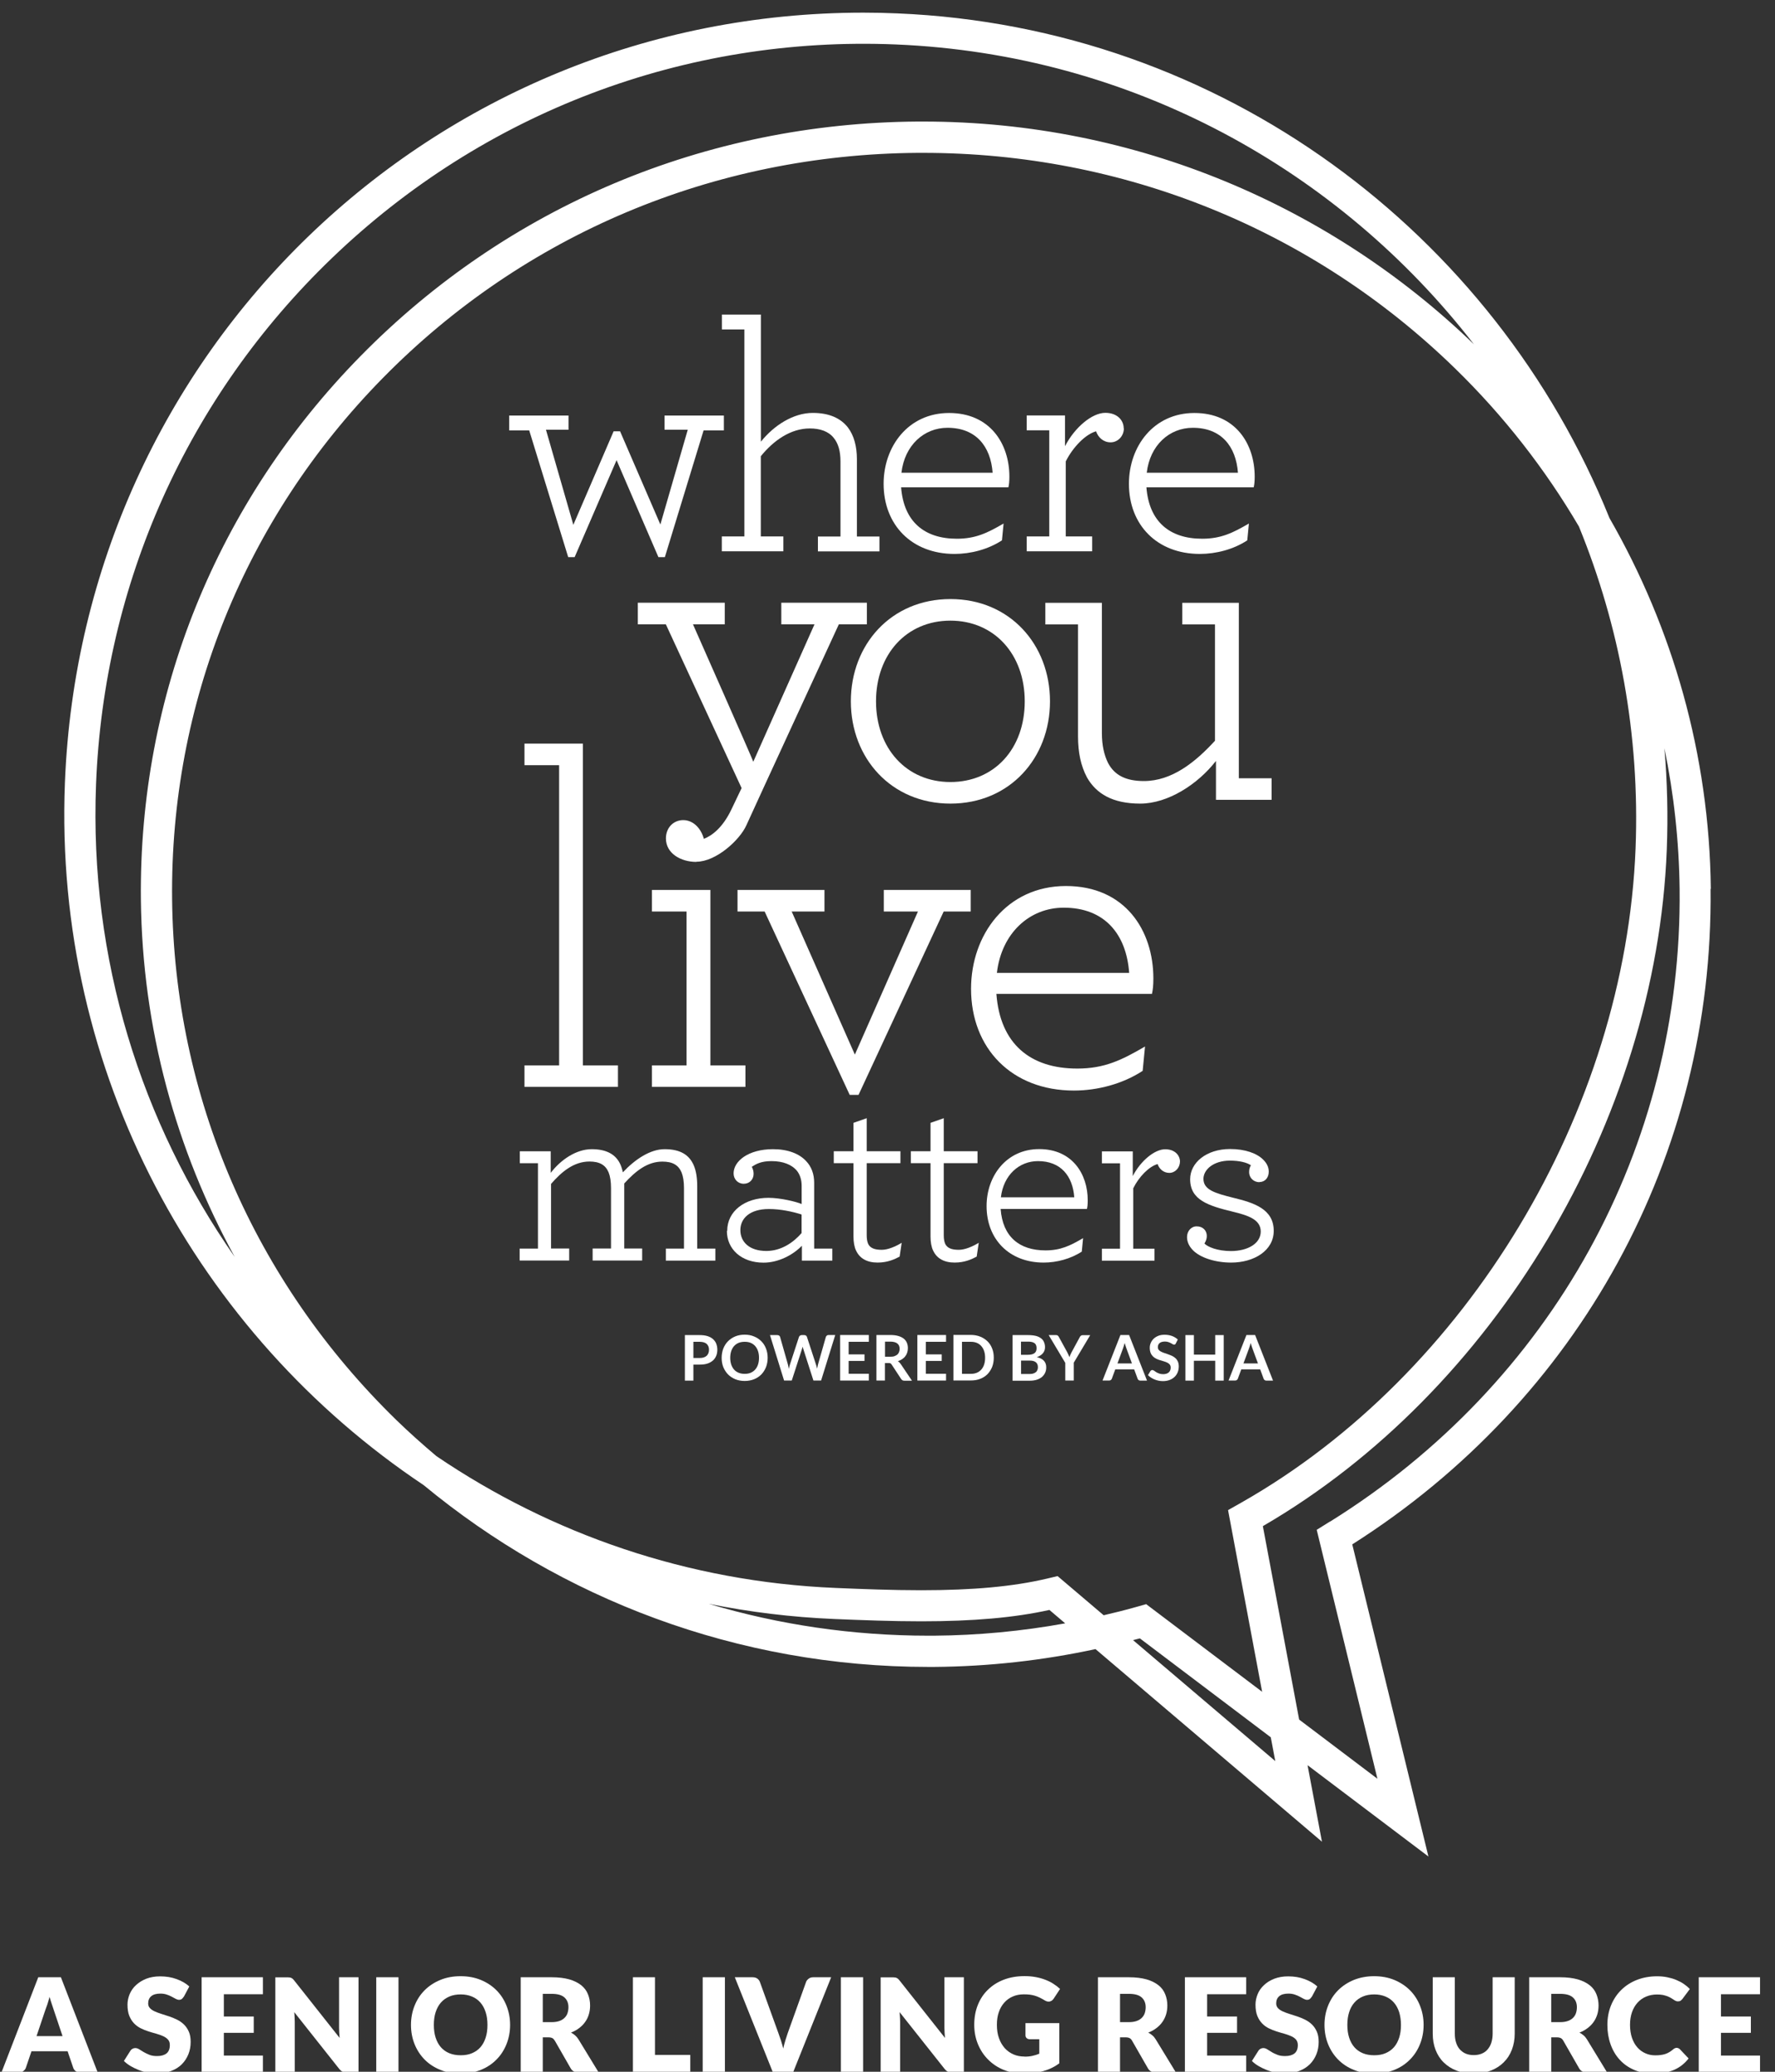 <?xml version="1.0" encoding="UTF-8"?>
<svg width="138" height="161" viewBox="0 0 138 161" fill="none" xmlns="http://www.w3.org/2000/svg">
<rect x="0" y="0" width="138" height="161" fill="#333333" stroke="none"/>
<path d="M64.874 125.816C67.034 125.905 69.334 125.994 71.614 125.994C75.674 125.994 78.857 125.715 81.589 125.111L82.815 126.153C79.448 126.763 76.036 127.087 72.612 127.112H72.186C66.316 127.112 60.579 126.267 55.102 124.635C58.279 125.276 61.538 125.676 64.874 125.816ZM89.117 124.66L88.304 124.889C87.478 125.124 86.646 125.327 85.807 125.524L82.224 122.481L81.392 122.678C78.768 123.294 75.661 123.58 71.614 123.58C69.365 123.58 67.104 123.491 64.975 123.402C53.47 122.926 42.847 119.203 33.934 113.161C32.879 112.271 31.844 111.35 30.84 110.378C19.747 99.584 13.546 85.207 13.381 69.896C13.216 54.686 19.029 40.303 29.753 29.388C40.738 18.206 55.509 11.993 71.341 11.879H71.767C87.332 11.879 102.021 17.825 113.113 28.619C116.925 32.33 120.146 36.472 122.757 40.919C125.902 48.619 127.503 57.088 127.16 65.925C126.359 86.376 114.053 106.808 96.531 116.757L95.477 117.354L98.126 131.471L89.117 124.666V124.66ZM69.651 3.455C88.005 4.217 104.117 13.226 114.593 26.758C103.52 16.066 88.38 9.446 71.767 9.446H71.328C54.842 9.56 39.461 16.034 28.025 27.679C16.844 39.058 10.783 54.057 10.954 69.915C11.062 79.934 13.699 89.381 18.248 97.678C10.993 87.284 6.933 74.546 7.467 60.938C8.076 45.36 14.582 30.843 25.795 20.068C37.574 8.74 53.247 2.775 69.651 3.455ZM99.142 136.852L88.088 127.455C88.266 127.411 88.444 127.366 88.622 127.322L98.799 135.009L99.149 136.858L99.142 136.852ZM103.418 118.231L102.37 118.885L107.09 138.23L101.004 133.631L98.183 118.599C116.163 108.161 128.761 87.1 129.587 66.02C129.688 63.365 129.625 60.735 129.403 58.149C130.14 61.719 130.54 65.385 130.584 69.102C130.8 89.139 120.648 107.506 103.425 118.237M133.011 69.076C132.897 58.625 130.038 48.797 125.127 40.252C116.201 18.137 95.007 2.089 69.753 1.04C68.876 1.002 67.993 0.983 67.129 0.983C33.629 0.983 6.361 27.279 5.046 60.843C4.163 83.403 15.408 103.707 32.936 115.41C43.591 124.215 57.294 129.539 72.186 129.539H72.624C76.843 129.507 81.042 129.044 85.172 128.154L102.777 143.122L101.658 137.176L111.055 144.272L105.134 120.016C122.808 108.803 133.215 89.794 132.992 69.076" fill="white"/>
<path d="M41.145 33.448H39.588V32.291H44.2V33.397H42.447L44.575 40.786L47.707 33.518H48.209L51.341 40.76L53.47 33.397H51.665V32.291H56.278V33.448H54.702L51.691 43.295H51.189L47.936 35.76L44.677 43.295H44.175L41.145 33.448Z" fill="white"/>
<path d="M56.125 25.602V24.445H59.156V34.325C60.185 33.041 61.691 32.088 63.19 32.088C64.493 32.088 65.369 32.514 65.922 33.219C66.398 33.848 66.621 34.699 66.621 35.684V41.694H68.374V42.85H63.59V41.694H65.344V35.862C65.344 35.03 65.166 34.458 64.817 34.026C64.416 33.524 63.762 33.295 62.961 33.295C61.456 33.295 60.128 34.248 59.15 35.455V41.688H60.903V42.844H56.119V41.688H57.873V25.602H56.119H56.125Z" fill="white"/>
<path d="M70.083 36.739H77.173C77.021 34.68 75.871 33.244 73.666 33.244C71.837 33.244 70.331 34.604 70.083 36.739ZM70.058 37.87C70.261 40.532 71.862 41.866 74.391 41.866C75.846 41.866 76.773 41.415 78.025 40.684L77.898 41.993C76.818 42.698 75.464 43.047 74.213 43.047C70.877 43.047 68.698 40.786 68.698 37.596C68.698 34.706 70.604 32.094 73.787 32.094C76.97 32.094 78.476 34.483 78.476 37.044C78.476 37.418 78.45 37.647 78.4 37.87H70.058Z" fill="white"/>
<path d="M87.376 33.295C87.376 33.873 86.925 34.375 86.347 34.375C85.769 34.375 85.369 33.975 85.216 33.518C84.391 33.746 83.412 34.75 82.859 35.856V41.688H84.912V42.844H79.823V41.688H81.576V33.441H79.823V32.285H82.802V34.674C83.552 33.213 84.905 32.082 85.934 32.082C86.862 32.082 87.364 32.66 87.364 33.289" fill="white"/>
<path d="M89.155 36.739H96.246C96.093 34.68 94.943 33.244 92.739 33.244C90.909 33.244 89.403 34.604 89.155 36.739ZM89.13 37.87C89.333 40.532 90.934 41.866 93.463 41.866C94.918 41.866 95.845 41.415 97.097 40.684L96.97 41.993C95.896 42.698 94.543 43.047 93.285 43.047C89.95 43.047 87.77 40.786 87.77 37.596C87.77 34.706 89.676 32.094 92.859 32.094C96.042 32.094 97.548 34.483 97.548 37.044C97.548 37.418 97.522 37.647 97.472 37.87H89.13Z" fill="white"/>
<path d="M40.776 82.793H43.47V59.464H40.776V57.787H45.319V82.793H48.044V84.463H40.776V82.793Z" fill="white"/>
<path d="M50.687 82.793H53.374V70.836H50.687V69.159H55.23V82.793H57.955V84.463H50.687V82.793Z" fill="white"/>
<path d="M59.448 70.836H57.339V69.159H64.099V70.836H61.551L66.462 81.954L71.367 70.836H68.711V69.159H75.471V70.836H73.368L66.748 85.086H66.062L59.448 70.836Z" fill="white"/>
<path d="M77.504 75.607H87.789C87.573 72.615 85.903 70.537 82.701 70.537C80.045 70.537 77.866 72.507 77.504 75.607ZM77.466 77.246C77.758 81.109 80.083 83.04 83.755 83.04C85.864 83.04 87.205 82.386 89.022 81.325L88.838 83.218C87.275 84.241 85.312 84.749 83.495 84.749C78.66 84.749 75.496 81.471 75.496 76.84C75.496 72.647 78.26 68.854 82.872 68.854C87.484 68.854 89.67 72.316 89.67 76.033C89.67 76.579 89.632 76.91 89.562 77.234H77.459L77.466 77.246Z" fill="white"/>
<path d="M40.414 97.03H41.824V90.397H40.414V89.47H42.816V91.147C43.584 90.137 44.791 89.305 46.005 89.305C47.117 89.305 47.803 89.686 48.165 90.353C48.286 90.575 48.368 90.836 48.425 91.103C49.391 90.073 50.566 89.305 51.672 89.305C52.923 89.305 53.584 89.769 53.927 90.537C54.13 91.001 54.207 91.566 54.207 92.195V97.03H55.617V97.964H51.767V97.03H53.178V92.335C53.178 91.827 53.114 91.427 52.993 91.122C52.752 90.537 52.288 90.27 51.5 90.27C50.35 90.27 49.442 90.976 48.533 91.967V97.024H49.925V97.958H46.075V97.024H47.504V92.329C47.504 91.82 47.441 91.42 47.32 91.115C47.078 90.531 46.615 90.264 45.827 90.264C44.62 90.264 43.667 91.052 42.841 92.005V97.024H44.251V97.958H40.401V97.024L40.414 97.03Z" fill="white"/>
<path d="M62.32 95.817V94.381C61.634 94.159 60.687 93.955 59.779 93.955C58.285 93.955 57.561 94.686 57.561 95.594C57.561 96.503 58.247 97.214 59.581 97.214C60.731 97.214 61.678 96.566 62.326 95.817M56.538 95.651C56.538 94.114 57.911 93.085 59.747 93.085C60.674 93.085 61.926 93.39 62.326 93.568V92.151C62.326 91.668 62.186 91.242 61.919 90.937C61.538 90.512 60.89 90.232 59.982 90.232C59.175 90.232 58.775 90.455 58.451 90.677C58.533 90.836 58.59 91.001 58.59 91.223C58.59 91.649 58.285 91.992 57.822 91.992C57.358 91.992 57.034 91.63 57.034 91.185C57.034 90.232 58.184 89.305 60.096 89.305C61.246 89.305 62.136 89.648 62.675 90.232C63.101 90.677 63.298 91.261 63.298 91.909V97.03H64.709V97.964H62.345V96.808C61.64 97.538 60.509 98.123 59.359 98.123C57.644 98.123 56.513 97.075 56.513 95.658" fill="white"/>
<path d="M66.557 97.189C66.418 96.903 66.354 96.503 66.354 96.096V90.391H64.823V89.463H66.354V87.259L67.383 86.897V89.463H70.007V90.391H67.383V95.994C67.383 96.28 67.421 96.503 67.504 96.681C67.663 96.986 67.987 97.125 68.552 97.125C69.035 97.125 69.638 96.865 70.102 96.579L69.944 97.653C69.562 97.856 69.016 98.116 68.228 98.116C67.402 98.116 66.837 97.792 66.557 97.183" fill="white"/>
<path d="M72.548 97.189C72.409 96.903 72.345 96.503 72.345 96.096V90.391H70.814V89.463H72.345V87.259L73.374 86.897V89.463H75.998V90.391H73.374V95.994C73.374 96.28 73.412 96.503 73.495 96.681C73.654 96.986 73.978 97.125 74.543 97.125C75.026 97.125 75.629 96.865 76.093 96.579L75.934 97.653C75.553 97.856 75.007 98.116 74.219 98.116C73.393 98.116 72.828 97.792 72.548 97.183" fill="white"/>
<path d="M77.815 93.047H83.52C83.4 91.388 82.472 90.232 80.699 90.232C79.225 90.232 78.018 91.325 77.815 93.047ZM77.796 93.955C77.955 96.103 79.245 97.17 81.284 97.17C82.453 97.17 83.203 96.808 84.206 96.217L84.105 97.265C83.241 97.831 82.148 98.117 81.138 98.117C78.457 98.117 76.703 96.293 76.703 93.727C76.703 91.401 78.234 89.298 80.795 89.298C83.355 89.298 84.568 91.223 84.568 93.282C84.568 93.587 84.549 93.765 84.505 93.949H77.79L77.796 93.955Z" fill="white"/>
<path d="M91.735 90.277C91.735 90.74 91.373 91.147 90.909 91.147C90.445 91.147 90.121 90.823 90 90.461C89.333 90.645 88.546 91.452 88.107 92.341V97.037H89.759V97.97H85.668V97.037H87.078V90.404H85.668V89.476H88.069V91.395C88.673 90.219 89.765 89.311 90.591 89.311C91.335 89.311 91.741 89.775 91.741 90.283" fill="white"/>
<path d="M97.923 91.871C97.478 91.871 97.116 91.547 97.116 91.084C97.116 90.944 97.135 90.74 97.256 90.556C96.932 90.334 96.347 90.194 95.623 90.194C94.333 90.194 93.564 90.899 93.564 91.611C93.564 92.462 94.454 92.723 95.902 93.085C97.453 93.466 99.028 93.936 99.028 95.651C99.028 97.189 97.497 98.117 95.718 98.117C94.511 98.117 93.336 97.754 92.751 97.163C92.472 96.878 92.287 96.535 92.287 96.134C92.287 95.69 92.592 95.302 93.037 95.302C93.539 95.302 93.825 95.645 93.825 96.052C93.825 96.255 93.761 96.439 93.641 96.636C93.882 96.897 94.651 97.221 95.699 97.221C97.008 97.221 98.018 96.636 98.018 95.702C98.018 94.768 97.027 94.451 95.858 94.165C93.939 93.701 92.529 93.256 92.529 91.636C92.529 90.366 93.781 89.292 95.636 89.292C96.824 89.292 97.732 89.635 98.215 90.124C98.495 90.404 98.641 90.709 98.641 91.052C98.641 91.535 98.336 91.859 97.916 91.859" fill="white"/>
<path d="M54.137 66.98C52.936 66.98 51.773 66.325 51.773 65.156C51.773 64.318 52.358 63.733 53.12 63.733C53.959 63.733 54.537 64.464 54.721 65.188C55.376 64.934 56.195 64.299 56.856 62.92C57.517 61.541 57.657 61.243 57.657 61.243L51.767 48.517H49.588V46.84H56.348V48.517H53.876C53.876 48.517 58.603 59.197 58.565 59.197L63.324 48.517H60.744V46.84H67.396V48.517H65.217C65.217 48.517 58.546 62.977 58.031 64.127C57.517 65.283 55.668 66.967 54.143 66.967" fill="white"/>
<path d="M79.67 54.502C79.67 50.855 77.307 48.231 73.889 48.231C70.471 48.231 68.107 50.855 68.107 54.502C68.107 58.149 70.471 60.773 73.889 60.773C77.307 60.773 79.67 58.187 79.67 54.502ZM66.151 54.502C66.151 50.093 69.276 46.554 73.895 46.554C78.514 46.554 81.633 50.093 81.633 54.502C81.633 58.911 78.507 62.45 73.895 62.45C69.283 62.45 66.151 58.911 66.151 54.502Z" fill="white"/>
<path d="M84.505 60.404C84.035 59.527 83.812 58.473 83.812 57.234V48.524H81.271V46.846H85.668V56.98C85.668 57.926 85.852 58.695 86.138 59.273C86.646 60.258 87.554 60.696 88.933 60.696C91.112 60.696 92.929 59.235 94.46 57.564V48.524H91.919V46.846H96.315V60.48H98.863V62.157H94.537V59.133C93.12 60.957 90.794 62.45 88.647 62.45C86.5 62.45 85.229 61.681 84.505 60.41" fill="white"/>
<path d="M53.908 106.045V107.29H53.247V103.752H54.397C54.632 103.752 54.836 103.777 55.014 103.834C55.185 103.891 55.331 103.968 55.439 104.069C55.547 104.171 55.636 104.285 55.687 104.425C55.738 104.565 55.77 104.717 55.77 104.883C55.77 105.048 55.744 105.213 55.687 105.353C55.63 105.492 55.547 105.62 55.433 105.721C55.319 105.823 55.179 105.905 55.007 105.963C54.836 106.02 54.632 106.045 54.404 106.045H53.908ZM53.908 105.531H54.404C54.524 105.531 54.632 105.518 54.721 105.486C54.81 105.454 54.886 105.41 54.944 105.359C55.001 105.302 55.045 105.232 55.077 105.156C55.109 105.073 55.122 104.984 55.122 104.889C55.122 104.794 55.109 104.711 55.077 104.635C55.045 104.559 55.001 104.495 54.944 104.438C54.886 104.387 54.81 104.343 54.721 104.317C54.632 104.292 54.524 104.273 54.404 104.273H53.908V105.543V105.531Z" fill="white"/>
<path d="M59.683 105.518C59.683 105.778 59.639 106.02 59.556 106.236C59.467 106.458 59.346 106.649 59.194 106.808C59.035 106.966 58.851 107.093 58.629 107.182C58.406 107.271 58.165 107.316 57.898 107.316C57.631 107.316 57.383 107.271 57.167 107.182C56.951 107.093 56.754 106.966 56.602 106.808C56.449 106.649 56.322 106.458 56.233 106.236C56.144 106.013 56.106 105.772 56.106 105.518C56.106 105.264 56.151 105.016 56.233 104.8C56.322 104.578 56.443 104.387 56.602 104.228C56.761 104.069 56.951 103.942 57.167 103.853C57.383 103.764 57.631 103.72 57.898 103.72C58.165 103.72 58.406 103.764 58.629 103.86C58.851 103.949 59.035 104.076 59.194 104.235C59.353 104.393 59.474 104.584 59.556 104.806C59.645 105.029 59.683 105.27 59.683 105.524V105.518ZM59.01 105.518C59.01 105.321 58.984 105.149 58.934 104.997C58.883 104.844 58.806 104.711 58.711 104.603C58.616 104.495 58.495 104.412 58.362 104.355C58.228 104.298 58.069 104.273 57.898 104.273C57.726 104.273 57.568 104.298 57.428 104.355C57.288 104.412 57.174 104.495 57.072 104.603C56.977 104.711 56.901 104.844 56.85 104.997C56.799 105.149 56.773 105.327 56.773 105.518C56.773 105.708 56.799 105.886 56.85 106.039C56.901 106.191 56.977 106.325 57.072 106.433C57.167 106.541 57.288 106.623 57.428 106.681C57.568 106.738 57.72 106.763 57.898 106.763C58.076 106.763 58.228 106.738 58.362 106.681C58.495 106.623 58.616 106.541 58.711 106.433C58.806 106.325 58.883 106.198 58.934 106.039C58.984 105.886 59.01 105.708 59.01 105.518Z" fill="white"/>
<path d="M59.874 103.752H60.426C60.484 103.752 60.528 103.764 60.573 103.79C60.611 103.815 60.636 103.853 60.649 103.898L61.252 106.013C61.265 106.064 61.278 106.121 61.291 106.185C61.303 106.249 61.316 106.312 61.329 106.382C61.341 106.312 61.354 106.249 61.373 106.185C61.392 106.121 61.405 106.064 61.424 106.013L62.116 103.898C62.129 103.86 62.154 103.828 62.193 103.796C62.231 103.764 62.275 103.752 62.332 103.752H62.523C62.58 103.752 62.625 103.764 62.663 103.79C62.701 103.815 62.726 103.853 62.739 103.898L63.431 106.013C63.47 106.115 63.495 106.236 63.527 106.363C63.539 106.299 63.552 106.236 63.565 106.179C63.578 106.121 63.59 106.064 63.603 106.013L64.207 103.898C64.219 103.86 64.245 103.822 64.283 103.79C64.321 103.758 64.372 103.745 64.423 103.745H64.937L63.838 107.284H63.241L62.466 104.87C62.466 104.87 62.447 104.806 62.434 104.768C62.421 104.73 62.415 104.692 62.402 104.654C62.39 104.692 62.383 104.73 62.37 104.768C62.358 104.806 62.352 104.838 62.339 104.87L61.557 107.284H60.96L59.861 103.745L59.874 103.752Z" fill="white"/>
<path d="M67.548 103.752V104.273H65.979V105.251H67.212V105.759H65.979V106.757H67.548V107.284H65.318V103.745H67.548V103.752Z" fill="white"/>
<path d="M68.8 105.905V107.284H68.139V103.745H69.219C69.461 103.745 69.67 103.771 69.842 103.822C70.013 103.872 70.153 103.942 70.267 104.031C70.376 104.12 70.458 104.228 70.509 104.355C70.56 104.482 70.585 104.616 70.585 104.768C70.585 104.889 70.566 105.003 70.534 105.105C70.502 105.213 70.452 105.308 70.382 105.397C70.318 105.486 70.236 105.556 70.134 105.626C70.039 105.689 69.924 105.74 69.804 105.785C69.886 105.829 69.956 105.899 70.02 105.988L70.903 107.297H70.312C70.255 107.297 70.204 107.284 70.166 107.265C70.128 107.24 70.09 107.208 70.064 107.17L69.321 106.039C69.295 105.994 69.264 105.969 69.232 105.95C69.2 105.931 69.149 105.924 69.086 105.924H68.806L68.8 105.905ZM68.8 105.435H69.213C69.34 105.435 69.448 105.423 69.537 105.391C69.626 105.359 69.702 105.315 69.766 105.264C69.829 105.213 69.867 105.143 69.899 105.067C69.931 104.991 69.944 104.908 69.944 104.819C69.944 104.641 69.886 104.501 69.766 104.406C69.645 104.311 69.467 104.26 69.225 104.26H68.806V105.435H68.8Z" fill="white"/>
<path d="M73.552 103.752V104.273H71.983V105.251H73.215V105.759H71.983V106.757H73.552V107.284H71.322V103.745H73.552V103.752Z" fill="white"/>
<path d="M77.262 105.518C77.262 105.778 77.218 106.013 77.135 106.229C77.046 106.445 76.926 106.63 76.773 106.789C76.614 106.947 76.43 107.068 76.208 107.151C75.985 107.24 75.744 107.278 75.477 107.278H74.124V103.739H75.477C75.744 103.739 75.985 103.783 76.208 103.872C76.43 103.961 76.614 104.082 76.773 104.235C76.932 104.387 77.053 104.578 77.135 104.794C77.224 105.01 77.262 105.251 77.262 105.505V105.518ZM76.589 105.518C76.589 105.321 76.564 105.149 76.513 104.997C76.462 104.844 76.386 104.711 76.29 104.603C76.195 104.495 76.081 104.412 75.941 104.355C75.801 104.298 75.649 104.273 75.477 104.273H74.791V106.763H75.477C75.649 106.763 75.807 106.738 75.941 106.681C76.081 106.623 76.195 106.541 76.29 106.433C76.386 106.325 76.462 106.198 76.513 106.039C76.564 105.886 76.589 105.708 76.589 105.518Z" fill="white"/>
<path d="M78.724 107.29V103.752H79.943C80.172 103.752 80.375 103.777 80.534 103.815C80.693 103.853 80.833 103.923 80.941 104.006C81.049 104.088 81.125 104.184 81.169 104.304C81.22 104.419 81.246 104.552 81.246 104.698C81.246 104.781 81.233 104.864 81.208 104.94C81.182 105.016 81.144 105.086 81.093 105.149C81.042 105.213 80.979 105.276 80.896 105.327C80.82 105.378 80.725 105.429 80.61 105.467C81.093 105.575 81.341 105.836 81.341 106.255C81.341 106.407 81.316 106.547 81.258 106.674C81.201 106.801 81.119 106.909 81.011 107.005C80.903 107.093 80.769 107.17 80.604 107.221C80.445 107.271 80.261 107.297 80.058 107.297H78.724V107.29ZM79.384 105.283H79.912C80.134 105.283 80.305 105.245 80.42 105.162C80.534 105.08 80.591 104.952 80.591 104.775C80.591 104.597 80.54 104.457 80.433 104.381C80.325 104.304 80.166 104.26 79.943 104.26H79.378V105.283H79.384ZM79.384 105.74V106.776H80.051C80.172 106.776 80.274 106.763 80.356 106.731C80.439 106.7 80.502 106.661 80.553 106.617C80.604 106.573 80.636 106.509 80.661 106.445C80.687 106.382 80.693 106.312 80.693 106.236C80.693 106.16 80.68 106.09 80.655 106.026C80.629 105.963 80.591 105.912 80.54 105.867C80.49 105.823 80.42 105.791 80.337 105.766C80.255 105.74 80.159 105.734 80.039 105.734H79.371L79.384 105.74Z" fill="white"/>
<path d="M83.482 105.912V107.284H82.821V105.912L81.532 103.752H82.11C82.167 103.752 82.211 103.764 82.243 103.796C82.275 103.822 82.307 103.86 82.326 103.904L82.974 105.086C83.012 105.156 83.044 105.219 83.069 105.283C83.094 105.346 83.12 105.41 83.145 105.467C83.164 105.404 83.19 105.34 83.215 105.283C83.241 105.219 83.272 105.156 83.311 105.086L83.952 103.904C83.971 103.866 83.997 103.834 84.035 103.803C84.073 103.771 84.117 103.758 84.174 103.758H84.759L83.469 105.918L83.482 105.912Z" fill="white"/>
<path d="M89.168 107.29H88.66C88.603 107.29 88.558 107.278 88.52 107.246C88.482 107.214 88.457 107.182 88.444 107.138L88.177 106.414H86.709L86.443 107.138C86.43 107.176 86.404 107.208 86.366 107.24C86.328 107.271 86.284 107.284 86.227 107.284H85.718L87.11 103.745H87.783L89.174 107.284L89.168 107.29ZM86.881 105.956H88.005L87.573 104.781C87.554 104.73 87.535 104.667 87.51 104.597C87.484 104.527 87.465 104.451 87.44 104.368C87.415 104.451 87.395 104.527 87.37 104.603C87.345 104.673 87.326 104.736 87.307 104.794L86.875 105.963L86.881 105.956Z" fill="white"/>
<path d="M91.423 104.393C91.404 104.432 91.385 104.457 91.36 104.47C91.335 104.482 91.309 104.495 91.277 104.495C91.246 104.495 91.207 104.482 91.169 104.457C91.131 104.432 91.08 104.406 91.023 104.374C90.966 104.343 90.903 104.317 90.826 104.292C90.75 104.266 90.667 104.254 90.566 104.254C90.477 104.254 90.394 104.266 90.324 104.285C90.254 104.304 90.197 104.336 90.153 104.374C90.108 104.412 90.07 104.457 90.051 104.514C90.026 104.571 90.019 104.628 90.019 104.692C90.019 104.775 90.045 104.844 90.089 104.902C90.134 104.959 90.197 105.003 90.273 105.041C90.35 105.08 90.439 105.118 90.534 105.149C90.629 105.181 90.731 105.213 90.833 105.251C90.934 105.289 91.036 105.327 91.131 105.372C91.227 105.416 91.315 105.48 91.392 105.55C91.468 105.62 91.531 105.709 91.576 105.81C91.62 105.912 91.646 106.039 91.646 106.185C91.646 106.344 91.62 106.496 91.563 106.636C91.506 106.776 91.43 106.897 91.322 106.998C91.214 107.1 91.087 107.182 90.934 107.24C90.782 107.297 90.61 107.329 90.413 107.329C90.299 107.329 90.191 107.316 90.083 107.297C89.975 107.271 89.867 107.246 89.765 107.201C89.664 107.157 89.568 107.113 89.486 107.055C89.397 106.998 89.321 106.935 89.251 106.865L89.441 106.547C89.441 106.547 89.479 106.503 89.505 106.49C89.53 106.477 89.556 106.465 89.587 106.465C89.626 106.465 89.67 106.484 89.721 106.515C89.772 106.547 89.823 106.585 89.886 106.63C89.95 106.668 90.026 106.706 90.115 106.738C90.204 106.769 90.305 106.789 90.426 106.789C90.617 106.789 90.756 106.744 90.864 106.655C90.966 106.566 91.017 106.439 91.017 106.274C91.017 106.179 90.991 106.102 90.947 106.045C90.903 105.988 90.839 105.937 90.763 105.899C90.686 105.861 90.597 105.823 90.502 105.797C90.407 105.772 90.305 105.74 90.204 105.708C90.102 105.677 90 105.639 89.905 105.594C89.81 105.55 89.721 105.486 89.645 105.416C89.568 105.34 89.505 105.251 89.46 105.143C89.416 105.035 89.39 104.895 89.39 104.736C89.39 104.609 89.416 104.482 89.467 104.362C89.517 104.241 89.594 104.133 89.689 104.038C89.791 103.942 89.911 103.866 90.051 103.809C90.191 103.752 90.356 103.726 90.54 103.726C90.75 103.726 90.941 103.758 91.118 103.822C91.296 103.885 91.442 103.98 91.57 104.095L91.411 104.406L91.423 104.393Z" fill="white"/>
<path d="M95.14 107.29H94.479V105.747H92.821V107.29H92.16V103.752H92.821V105.27H94.479V103.752H95.14V107.29Z" fill="white"/>
<path d="M98.965 107.29H98.456C98.399 107.29 98.355 107.278 98.317 107.246C98.278 107.214 98.253 107.182 98.24 107.138L97.974 106.414H96.506L96.239 107.138C96.226 107.176 96.201 107.208 96.163 107.24C96.125 107.271 96.08 107.284 96.023 107.284H95.515L96.906 103.745H97.58L98.971 107.284L98.965 107.29ZM96.677 105.956H97.802L97.37 104.781C97.351 104.73 97.332 104.667 97.306 104.597C97.281 104.527 97.262 104.451 97.237 104.368C97.211 104.451 97.192 104.527 97.167 104.603C97.141 104.673 97.122 104.736 97.103 104.794L96.671 105.963L96.677 105.956Z" fill="white"/>
<path d="M7.6 161.064H6.266C6.12 161.064 5.993 161.032 5.897 160.962C5.802 160.892 5.732 160.803 5.694 160.695L5.256 159.405H2.448L2.009 160.695C1.977 160.79 1.908 160.873 1.812 160.949C1.717 161.025 1.596 161.064 1.45 161.064H0.11L2.975 153.656H4.735L7.6 161.064ZM2.841 158.23H4.862L4.182 156.203C4.137 156.076 4.087 155.924 4.029 155.746C3.972 155.574 3.909 155.384 3.852 155.181C3.794 155.39 3.744 155.581 3.686 155.752C3.629 155.924 3.572 156.083 3.521 156.21L2.841 158.23Z" fill="white"/>
<path d="M14.29 155.162C14.239 155.244 14.188 155.301 14.131 155.346C14.074 155.39 14.004 155.409 13.915 155.409C13.839 155.409 13.756 155.384 13.661 155.333C13.572 155.282 13.47 155.231 13.356 155.168C13.242 155.104 13.114 155.054 12.968 155.003C12.822 154.952 12.657 154.926 12.473 154.926C12.149 154.926 11.914 154.996 11.755 155.13C11.596 155.263 11.52 155.454 11.52 155.689C11.52 155.835 11.564 155.962 11.66 156.057C11.755 156.159 11.882 156.242 12.034 156.311C12.187 156.381 12.365 156.445 12.562 156.508C12.759 156.566 12.962 156.635 13.172 156.705C13.381 156.775 13.578 156.864 13.782 156.959C13.979 157.061 14.156 157.182 14.309 157.334C14.461 157.487 14.588 157.671 14.684 157.893C14.779 158.109 14.823 158.376 14.823 158.681C14.823 159.024 14.766 159.342 14.646 159.64C14.525 159.939 14.353 160.2 14.131 160.422C13.909 160.644 13.629 160.816 13.299 160.943C12.968 161.07 12.594 161.133 12.174 161.133C11.945 161.133 11.71 161.108 11.469 161.064C11.228 161.019 10.999 160.949 10.777 160.86C10.554 160.771 10.345 160.67 10.148 160.555C9.951 160.435 9.779 160.308 9.633 160.161L10.141 159.361C10.179 159.297 10.23 159.253 10.3 159.215C10.37 159.177 10.44 159.158 10.516 159.158C10.618 159.158 10.719 159.189 10.821 159.253C10.923 159.316 11.043 159.386 11.17 159.469C11.304 159.545 11.45 159.615 11.621 159.685C11.793 159.755 11.99 159.78 12.219 159.78C12.53 159.78 12.771 159.71 12.943 159.577C13.114 159.444 13.203 159.221 13.203 158.923C13.203 158.751 13.159 158.611 13.064 158.503C12.968 158.395 12.841 158.306 12.689 158.236C12.536 158.167 12.358 158.103 12.162 158.046C11.965 157.995 11.761 157.931 11.558 157.868C11.348 157.804 11.151 157.722 10.954 157.627C10.758 157.531 10.58 157.404 10.427 157.245C10.275 157.087 10.148 156.89 10.052 156.655C9.957 156.419 9.912 156.127 9.912 155.784C9.912 155.505 9.97 155.238 10.078 154.971C10.192 154.704 10.351 154.469 10.573 154.266C10.796 154.062 11.056 153.897 11.374 153.77C11.691 153.649 12.047 153.586 12.454 153.586C12.682 153.586 12.905 153.605 13.114 153.637C13.331 153.675 13.534 153.726 13.724 153.796C13.915 153.865 14.099 153.948 14.264 154.043C14.43 154.139 14.582 154.247 14.716 154.374L14.29 155.174V155.162Z" fill="white"/>
<path d="M20.44 153.656V154.977H17.403V156.705H19.728V157.976H17.403V159.742H20.44V161.064H15.675V153.656H20.44Z" fill="white"/>
<path d="M22.505 153.668C22.555 153.675 22.6 153.688 22.644 153.707C22.689 153.726 22.727 153.751 22.759 153.783C22.797 153.815 22.835 153.859 22.886 153.923L26.405 158.37C26.393 158.23 26.38 158.09 26.373 157.957C26.367 157.823 26.361 157.696 26.361 157.576V153.656H27.873V161.064H26.977C26.844 161.064 26.736 161.044 26.64 161C26.551 160.962 26.462 160.886 26.373 160.778L22.879 156.369C22.892 156.496 22.898 156.623 22.905 156.75C22.911 156.877 22.917 156.991 22.917 157.099V161.07H21.405V153.662H22.308C22.384 153.662 22.447 153.662 22.498 153.675L22.505 153.668Z" fill="white"/>
<path d="M30.98 161.064H29.252V153.656H30.98V161.064Z" fill="white"/>
<path d="M39.658 157.36C39.658 157.893 39.563 158.395 39.378 158.853C39.194 159.317 38.934 159.717 38.597 160.053C38.26 160.397 37.86 160.663 37.383 160.854C36.907 161.045 36.386 161.146 35.808 161.146C35.23 161.146 34.709 161.051 34.232 160.854C33.756 160.657 33.349 160.397 33.013 160.053C32.676 159.71 32.415 159.31 32.231 158.853C32.047 158.395 31.952 157.893 31.952 157.36C31.952 156.826 32.047 156.324 32.231 155.867C32.415 155.403 32.676 155.003 33.013 154.666C33.349 154.329 33.756 154.062 34.232 153.865C34.709 153.669 35.23 153.573 35.808 153.573C36.386 153.573 36.907 153.669 37.383 153.865C37.86 154.062 38.26 154.329 38.597 154.666C38.934 155.003 39.194 155.403 39.378 155.867C39.563 156.331 39.658 156.826 39.658 157.353V157.36ZM37.898 157.36C37.898 156.991 37.854 156.667 37.758 156.369C37.663 156.076 37.53 155.829 37.352 155.625C37.174 155.422 36.958 155.263 36.697 155.155C36.437 155.047 36.145 154.99 35.821 154.99C35.497 154.99 35.192 155.041 34.931 155.155C34.671 155.27 34.455 155.422 34.277 155.625C34.099 155.829 33.965 156.076 33.87 156.369C33.775 156.661 33.73 156.991 33.73 157.36C33.73 157.728 33.775 158.059 33.87 158.351C33.965 158.643 34.099 158.891 34.277 159.094C34.455 159.297 34.671 159.45 34.931 159.558C35.192 159.666 35.484 159.717 35.821 159.717C36.157 159.717 36.443 159.666 36.697 159.558C36.952 159.45 37.174 159.297 37.352 159.094C37.53 158.891 37.663 158.643 37.758 158.351C37.854 158.059 37.898 157.728 37.898 157.36Z" fill="white"/>
<path d="M42.199 158.325V161.064H40.484V153.656H42.892C43.425 153.656 43.883 153.713 44.264 153.821C44.639 153.929 44.95 154.088 45.192 154.278C45.433 154.475 45.605 154.704 45.712 154.977C45.821 155.244 45.878 155.536 45.878 155.854C45.878 156.095 45.846 156.324 45.782 156.534C45.719 156.75 45.624 156.947 45.496 157.125C45.37 157.309 45.211 157.468 45.026 157.607C44.842 157.747 44.626 157.868 44.391 157.957C44.505 158.014 44.613 158.084 44.715 158.173C44.817 158.262 44.899 158.363 44.976 158.484L46.551 161.064H44.995C44.709 161.064 44.499 160.956 44.372 160.74L43.139 158.592C43.082 158.497 43.019 158.427 42.949 158.389C42.879 158.351 42.771 158.325 42.644 158.325H42.206H42.199ZM42.199 157.144H42.892C43.127 157.144 43.324 157.112 43.489 157.055C43.654 156.998 43.788 156.915 43.895 156.807C44.004 156.699 44.08 156.578 44.124 156.438C44.169 156.299 44.194 156.146 44.194 155.981C44.194 155.657 44.086 155.403 43.877 155.219C43.667 155.034 43.337 154.945 42.892 154.945H42.199V157.144Z" fill="white"/>
<path d="M50.922 159.691H53.667V161.064H49.207V153.656H50.922V159.691Z" fill="white"/>
<path d="M56.36 161.064H54.632V153.656H56.36V161.064Z" fill="white"/>
<path d="M57.123 153.656H58.508C58.654 153.656 58.781 153.688 58.876 153.757C58.972 153.827 59.041 153.916 59.08 154.024L60.515 157.989C60.579 158.16 60.642 158.351 60.712 158.554C60.776 158.757 60.839 158.973 60.897 159.196C60.941 158.973 60.998 158.757 61.062 158.554C61.125 158.351 61.189 158.16 61.246 157.989L62.669 154.024C62.701 153.929 62.771 153.846 62.866 153.77C62.961 153.694 63.082 153.656 63.228 153.656H64.62L61.653 161.064H60.096L57.129 153.656H57.123Z" fill="white"/>
<path d="M67.104 161.064H65.376V153.656H67.104V161.064Z" fill="white"/>
<path d="M69.569 153.668C69.619 153.675 69.664 153.688 69.708 153.707C69.746 153.726 69.791 153.751 69.823 153.783C69.861 153.815 69.899 153.859 69.95 153.923L73.469 158.37C73.457 158.23 73.444 158.09 73.438 157.957C73.431 157.823 73.425 157.696 73.425 157.576V153.656H74.937V161.064H74.041C73.908 161.064 73.8 161.044 73.704 161C73.615 160.962 73.527 160.886 73.438 160.778L69.943 156.369C69.956 156.496 69.963 156.623 69.969 156.75C69.975 156.877 69.981 156.991 69.981 157.099V161.07H68.469V153.662H69.372C69.448 153.662 69.511 153.662 69.562 153.675L69.569 153.668Z" fill="white"/>
<path d="M79.651 159.825C79.886 159.825 80.096 159.806 80.28 159.761C80.464 159.723 80.636 159.666 80.801 159.596V158.472H80.07C79.962 158.472 79.88 158.446 79.816 158.383C79.753 158.325 79.727 158.249 79.727 158.167V157.22H82.358V160.346C82.167 160.485 81.97 160.606 81.767 160.701C81.563 160.803 81.341 160.886 81.112 160.949C80.877 161.013 80.636 161.064 80.369 161.089C80.109 161.121 79.823 161.134 79.524 161.134C78.984 161.134 78.482 161.038 78.018 160.848C77.555 160.657 77.161 160.39 76.824 160.053C76.487 159.717 76.22 159.317 76.03 158.853C75.839 158.389 75.744 157.887 75.744 157.347C75.744 156.807 75.833 156.286 76.017 155.822C76.201 155.358 76.462 154.958 76.805 154.628C77.148 154.291 77.555 154.031 78.037 153.846C78.52 153.662 79.06 153.567 79.657 153.567C79.962 153.567 80.255 153.592 80.528 153.643C80.801 153.694 81.049 153.764 81.278 153.853C81.506 153.942 81.716 154.043 81.906 154.17C82.097 154.291 82.269 154.425 82.415 154.564L81.919 155.32C81.868 155.39 81.817 155.447 81.748 155.486C81.684 155.524 81.608 155.549 81.532 155.549C81.43 155.549 81.322 155.517 81.214 155.447C81.081 155.365 80.954 155.295 80.833 155.238C80.712 155.181 80.591 155.13 80.464 155.092C80.337 155.054 80.204 155.028 80.07 155.009C79.931 154.99 79.778 154.984 79.6 154.984C79.276 154.984 78.99 155.041 78.73 155.155C78.469 155.27 78.253 155.428 78.069 155.638C77.885 155.848 77.745 156.095 77.65 156.381C77.548 156.674 77.504 156.991 77.504 157.347C77.504 157.741 77.555 158.09 77.669 158.395C77.777 158.7 77.929 158.954 78.12 159.17C78.311 159.38 78.539 159.539 78.8 159.653C79.06 159.768 79.353 159.818 79.664 159.818L79.651 159.825Z" fill="white"/>
<path d="M87.078 158.325V161.064H85.362V153.656H87.77C88.304 153.656 88.761 153.713 89.143 153.821C89.517 153.929 89.829 154.088 90.07 154.278C90.312 154.469 90.483 154.704 90.591 154.977C90.699 155.244 90.756 155.536 90.756 155.854C90.756 156.095 90.725 156.324 90.661 156.534C90.598 156.743 90.502 156.947 90.375 157.125C90.248 157.309 90.089 157.468 89.905 157.607C89.721 157.747 89.511 157.868 89.27 157.957C89.384 158.014 89.492 158.084 89.594 158.173C89.695 158.255 89.778 158.363 89.854 158.484L91.43 161.064H89.873C89.587 161.064 89.378 160.956 89.251 160.74L88.018 158.592C87.967 158.497 87.897 158.427 87.828 158.389C87.758 158.351 87.65 158.325 87.523 158.325H87.084H87.078ZM87.078 157.144H87.77C88.005 157.144 88.202 157.112 88.368 157.055C88.533 156.998 88.666 156.915 88.774 156.807C88.882 156.699 88.958 156.578 89.003 156.438C89.047 156.299 89.073 156.146 89.073 155.981C89.073 155.657 88.965 155.403 88.755 155.219C88.546 155.034 88.215 154.945 87.77 154.945H87.078V157.144Z" fill="white"/>
<path d="M96.887 153.656V154.977H93.85V156.705H96.176V157.976H93.85V159.742H96.887V161.064H92.122V153.656H96.887Z" fill="white"/>
<path d="M101.989 155.162C101.938 155.244 101.887 155.301 101.83 155.346C101.773 155.39 101.703 155.409 101.614 155.409C101.538 155.409 101.455 155.384 101.36 155.333C101.271 155.282 101.169 155.231 101.055 155.168C100.941 155.104 100.813 155.054 100.667 155.003C100.521 154.952 100.356 154.926 100.172 154.926C99.848 154.926 99.613 154.996 99.454 155.13C99.295 155.263 99.219 155.454 99.219 155.689C99.219 155.835 99.27 155.962 99.359 156.057C99.454 156.159 99.581 156.242 99.733 156.311C99.886 156.381 100.064 156.445 100.261 156.508C100.458 156.566 100.661 156.635 100.871 156.705C101.08 156.775 101.277 156.864 101.481 156.959C101.677 157.061 101.855 157.182 102.008 157.334C102.16 157.487 102.287 157.671 102.383 157.893C102.478 158.109 102.522 158.376 102.522 158.681C102.522 159.024 102.465 159.342 102.345 159.64C102.224 159.939 102.052 160.2 101.83 160.422C101.601 160.644 101.328 160.816 100.998 160.943C100.667 161.07 100.292 161.133 99.873 161.133C99.644 161.133 99.409 161.108 99.168 161.064C98.927 161.019 98.698 160.949 98.475 160.86C98.253 160.771 98.043 160.67 97.847 160.555C97.65 160.441 97.478 160.308 97.332 160.161L97.84 159.361C97.878 159.297 97.929 159.253 97.999 159.215C98.069 159.177 98.139 159.158 98.215 159.158C98.317 159.158 98.418 159.189 98.52 159.253C98.622 159.316 98.742 159.386 98.869 159.469C98.996 159.552 99.149 159.615 99.32 159.685C99.492 159.755 99.689 159.78 99.918 159.78C100.229 159.78 100.47 159.71 100.642 159.577C100.813 159.437 100.902 159.221 100.902 158.923C100.902 158.751 100.852 158.611 100.763 158.503C100.667 158.395 100.547 158.306 100.388 158.236C100.235 158.167 100.057 158.103 99.861 158.046C99.663 157.995 99.46 157.931 99.257 157.868C99.047 157.804 98.85 157.722 98.653 157.627C98.456 157.531 98.278 157.404 98.126 157.245C97.974 157.087 97.847 156.89 97.751 156.655C97.656 156.419 97.611 156.127 97.611 155.784C97.611 155.505 97.669 155.238 97.777 154.971C97.885 154.704 98.05 154.469 98.272 154.266C98.488 154.056 98.755 153.897 99.073 153.77C99.39 153.649 99.746 153.586 100.153 153.586C100.381 153.586 100.604 153.605 100.813 153.637C101.029 153.675 101.233 153.726 101.423 153.796C101.614 153.865 101.798 153.948 101.963 154.043C102.129 154.139 102.281 154.247 102.414 154.374L101.989 155.174V155.162Z" fill="white"/>
<path d="M110.68 157.36C110.68 157.893 110.585 158.395 110.4 158.853C110.216 159.317 109.956 159.717 109.619 160.053C109.282 160.397 108.882 160.663 108.405 160.854C107.935 161.045 107.408 161.146 106.83 161.146C106.252 161.146 105.731 161.051 105.254 160.854C104.778 160.663 104.378 160.397 104.034 160.053C103.698 159.71 103.437 159.31 103.253 158.853C103.069 158.395 102.974 157.893 102.974 157.36C102.974 156.826 103.069 156.324 103.253 155.867C103.437 155.403 103.698 155.003 104.034 154.666C104.371 154.329 104.778 154.062 105.254 153.865C105.731 153.675 106.252 153.573 106.83 153.573C107.408 153.573 107.929 153.669 108.405 153.865C108.876 154.062 109.282 154.329 109.619 154.666C109.956 155.003 110.216 155.403 110.4 155.867C110.585 156.331 110.68 156.826 110.68 157.353V157.36ZM108.92 157.36C108.92 156.991 108.869 156.667 108.78 156.369C108.685 156.076 108.552 155.829 108.374 155.625C108.196 155.422 107.98 155.263 107.719 155.155C107.459 155.047 107.167 154.99 106.843 154.99C106.519 154.99 106.214 155.041 105.953 155.155C105.693 155.263 105.477 155.422 105.299 155.625C105.121 155.829 104.981 156.076 104.892 156.369C104.797 156.661 104.752 156.991 104.752 157.36C104.752 157.728 104.797 158.059 104.892 158.351C104.987 158.643 105.121 158.891 105.299 159.094C105.477 159.297 105.693 159.45 105.953 159.558C106.214 159.666 106.506 159.717 106.843 159.717C107.179 159.717 107.465 159.666 107.719 159.558C107.973 159.45 108.196 159.297 108.374 159.094C108.552 158.891 108.685 158.643 108.78 158.351C108.876 158.059 108.92 157.728 108.92 157.36Z" fill="white"/>
<path d="M114.587 159.704C114.816 159.704 115.025 159.666 115.203 159.59C115.388 159.513 115.54 159.405 115.661 159.259C115.781 159.113 115.883 158.942 115.947 158.738C116.01 158.535 116.048 158.3 116.048 158.039V153.656H117.764V158.039C117.764 158.491 117.687 158.91 117.541 159.291C117.395 159.672 117.185 159.996 116.906 160.269C116.633 160.543 116.296 160.759 115.902 160.911C115.508 161.064 115.064 161.14 114.574 161.14C114.085 161.14 113.634 161.064 113.24 160.911C112.846 160.759 112.516 160.543 112.236 160.269C111.957 159.996 111.754 159.666 111.607 159.291C111.461 158.91 111.391 158.497 111.391 158.039V153.656H113.107V158.039C113.107 158.3 113.139 158.535 113.208 158.738C113.272 158.942 113.367 159.119 113.494 159.259C113.621 159.399 113.774 159.513 113.952 159.59C114.136 159.666 114.339 159.704 114.568 159.704H114.587Z" fill="white"/>
<path d="M120.603 158.325V161.064H118.888V153.656H121.296C121.83 153.656 122.287 153.713 122.668 153.821C123.043 153.929 123.354 154.088 123.596 154.278C123.837 154.469 124.009 154.704 124.117 154.977C124.225 155.244 124.282 155.536 124.282 155.854C124.282 156.095 124.25 156.324 124.187 156.534C124.123 156.743 124.028 156.947 123.901 157.125C123.774 157.309 123.615 157.468 123.431 157.607C123.246 157.747 123.037 157.868 122.795 157.957C122.91 158.014 123.018 158.084 123.119 158.173C123.221 158.255 123.304 158.363 123.38 158.484L124.955 161.064H123.399C123.113 161.064 122.903 160.956 122.776 160.74L121.544 158.592C121.493 158.497 121.423 158.427 121.353 158.389C121.283 158.351 121.175 158.325 121.048 158.325H120.61H120.603ZM120.603 157.144H121.296C121.531 157.144 121.728 157.112 121.893 157.055C122.058 156.998 122.192 156.915 122.3 156.807C122.408 156.699 122.484 156.578 122.528 156.438C122.573 156.299 122.598 156.146 122.598 155.981C122.598 155.657 122.49 155.403 122.281 155.219C122.071 155.034 121.741 154.945 121.296 154.945H120.603V157.144Z" fill="white"/>
<path d="M130.368 159.145C130.406 159.145 130.451 159.151 130.489 159.17C130.527 159.183 130.565 159.215 130.603 159.247L131.283 159.965C130.985 160.352 130.61 160.651 130.165 160.848C129.714 161.045 129.187 161.146 128.57 161.146C128.011 161.146 127.503 161.051 127.058 160.86C126.614 160.67 126.232 160.403 125.927 160.066C125.616 159.729 125.381 159.329 125.216 158.865C125.051 158.402 124.968 157.9 124.968 157.36C124.968 156.82 125.063 156.299 125.254 155.835C125.445 155.371 125.711 154.971 126.048 154.641C126.391 154.304 126.798 154.043 127.268 153.859C127.744 153.675 128.265 153.58 128.837 153.58C129.117 153.58 129.377 153.605 129.625 153.656C129.873 153.707 130.101 153.77 130.311 153.859C130.527 153.948 130.724 154.05 130.902 154.17C131.08 154.291 131.239 154.425 131.378 154.571L130.8 155.346C130.762 155.39 130.718 155.435 130.667 155.473C130.616 155.511 130.546 155.53 130.451 155.53C130.387 155.53 130.33 155.517 130.279 155.492C130.222 155.466 130.165 155.435 130.108 155.39C130.044 155.352 129.981 155.308 129.904 155.263C129.828 155.219 129.746 155.174 129.644 155.136C129.542 155.098 129.428 155.066 129.295 155.034C129.161 155.009 129.002 154.996 128.824 154.996C128.513 154.996 128.227 155.054 127.973 155.162C127.713 155.27 127.497 155.428 127.312 155.632C127.128 155.835 126.982 156.083 126.88 156.375C126.779 156.667 126.728 156.991 126.728 157.353C126.728 157.715 126.779 158.071 126.88 158.364C126.982 158.656 127.122 158.91 127.3 159.107C127.478 159.31 127.687 159.463 127.922 159.564C128.157 159.672 128.411 159.723 128.685 159.723C128.843 159.723 128.983 159.717 129.11 159.698C129.237 159.685 129.358 159.653 129.466 159.621C129.574 159.583 129.682 159.539 129.784 159.475C129.885 159.418 129.987 159.342 130.089 159.253C130.127 159.221 130.171 159.189 130.222 159.17C130.273 159.145 130.317 159.139 130.368 159.139V159.145Z" fill="white"/>
<path d="M136.836 153.656V154.977H133.799V156.705H136.124V157.976H133.799V159.742H136.836V161.064H132.071V153.656H136.836Z" fill="white"/>
</svg>
